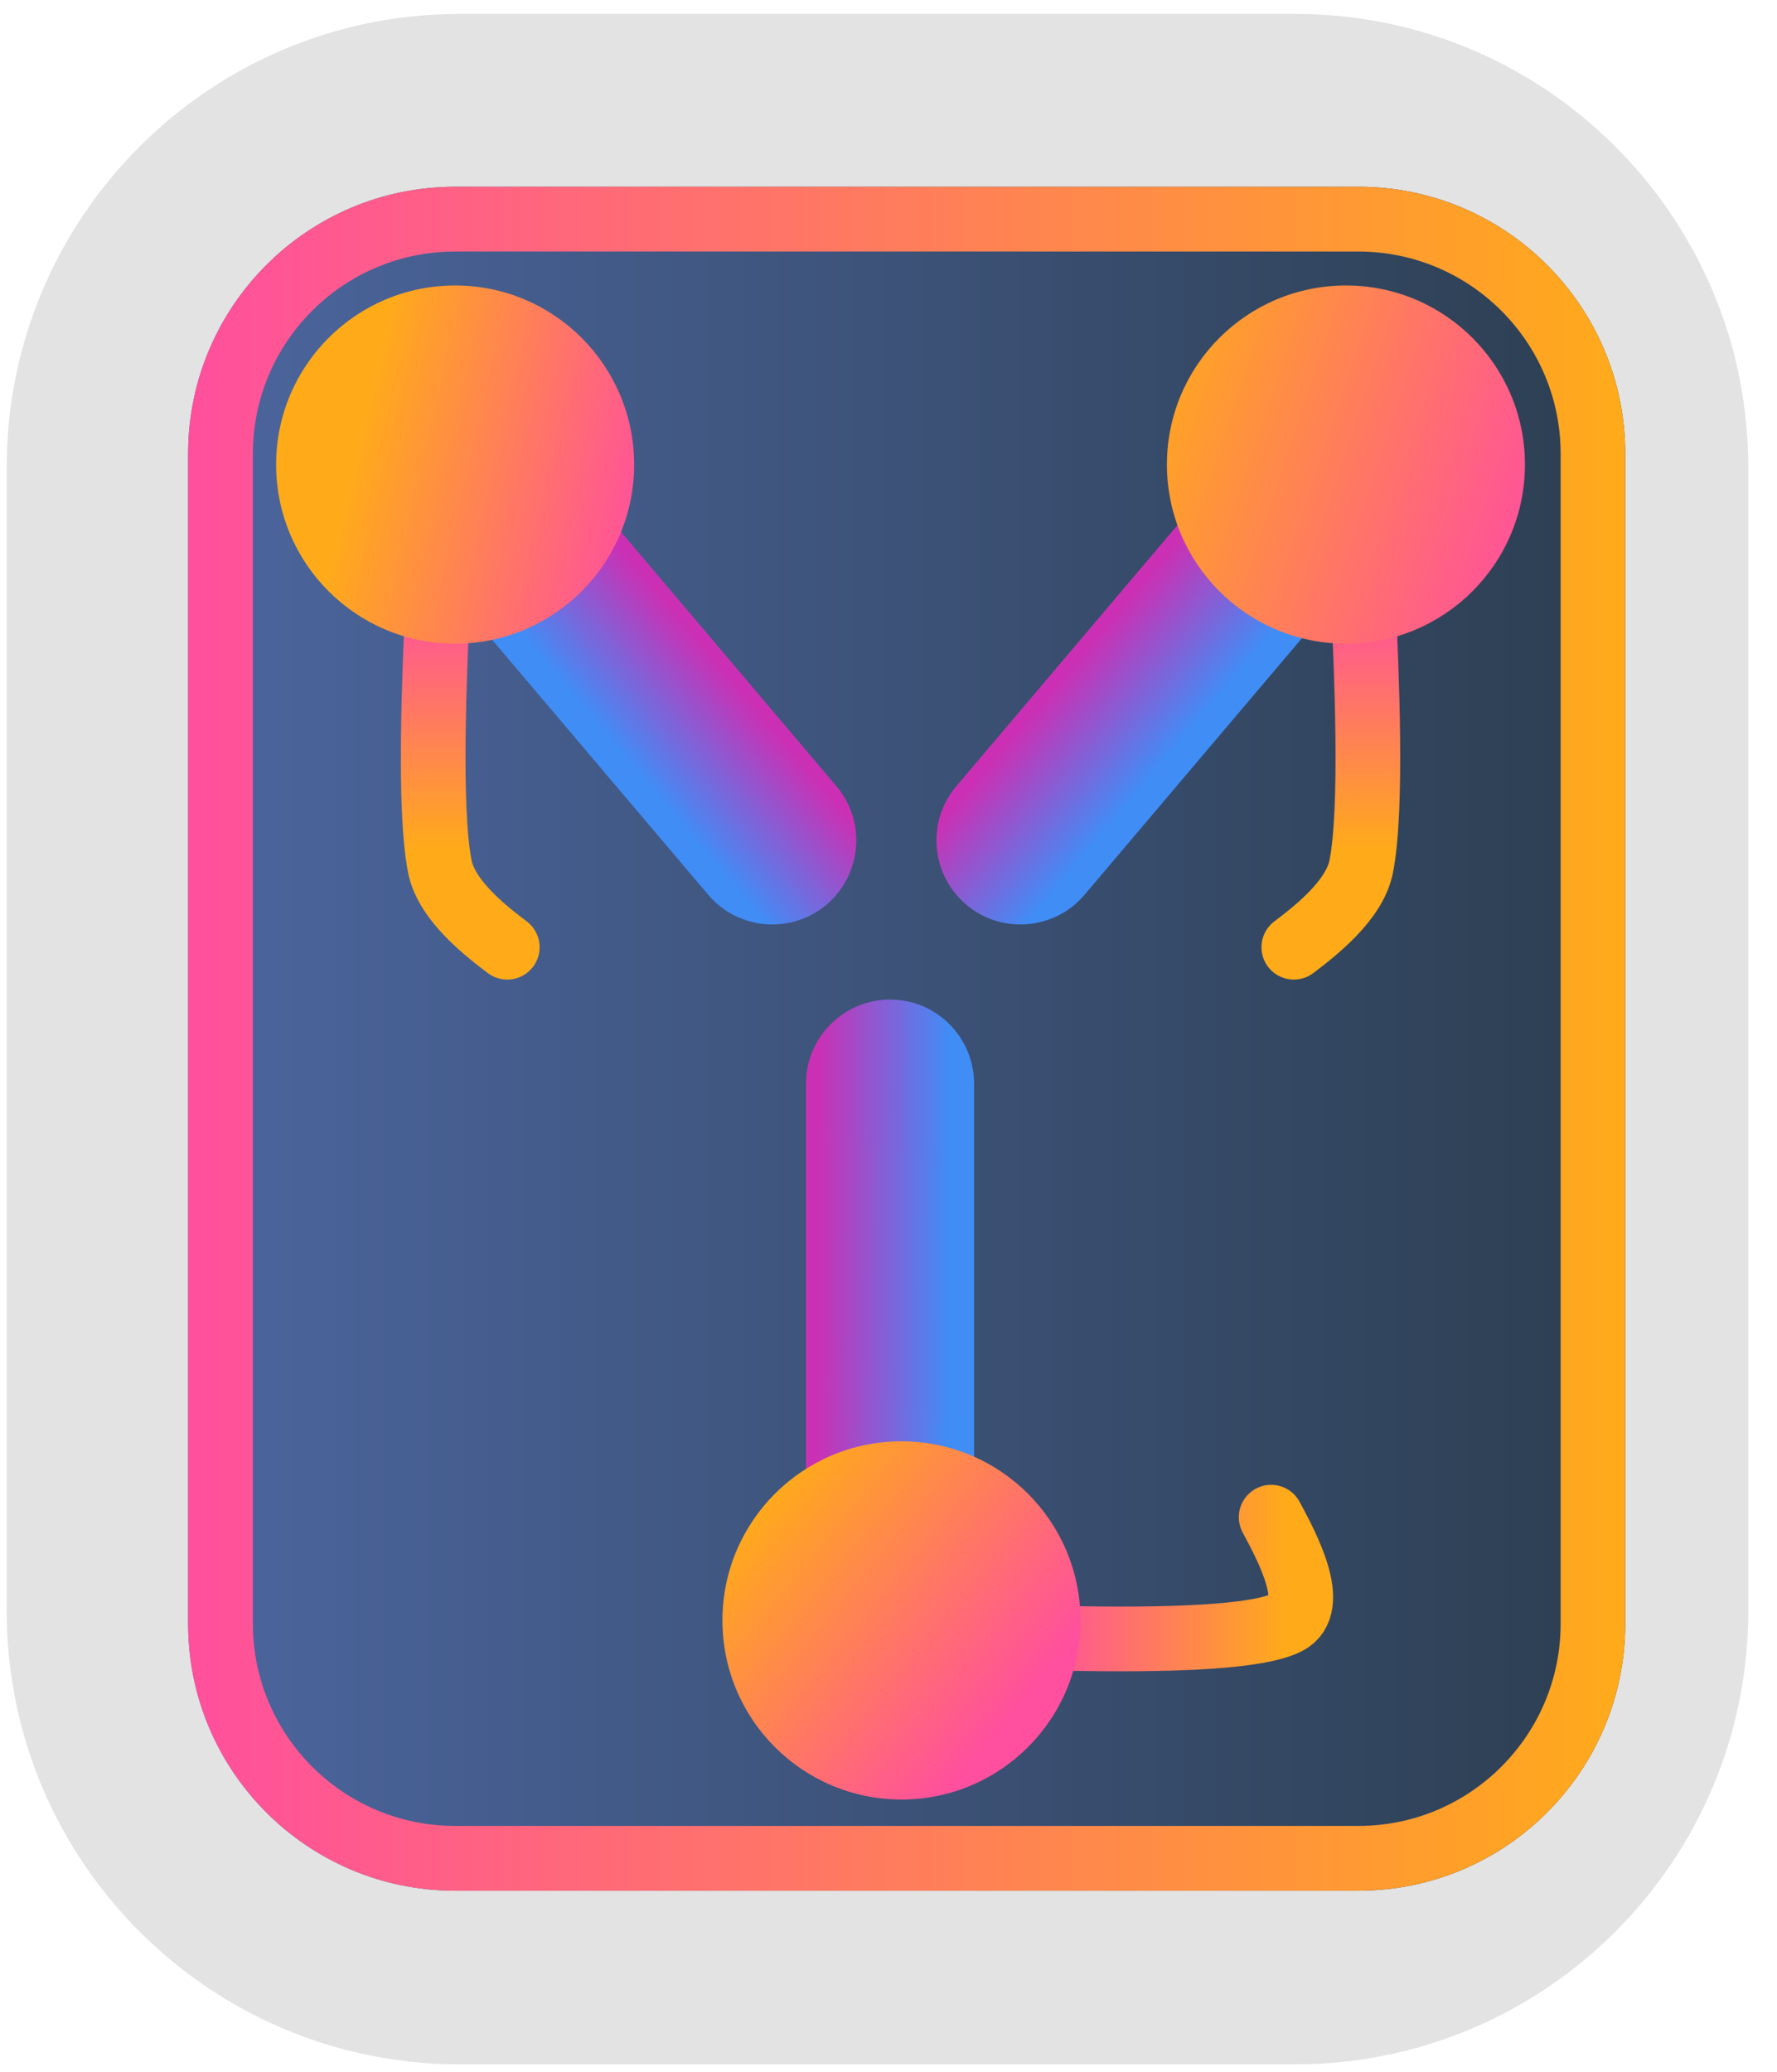<?xml version="1.0" encoding="UTF-8" standalone="no"?>
<!DOCTYPE svg PUBLIC "-//W3C//DTD SVG 1.1//EN" "http://www.w3.org/Graphics/SVG/1.1/DTD/svg11.dtd">
<svg width="100%" height="100%" viewBox="0 0 151 176" version="1.1" xmlns="http://www.w3.org/2000/svg" xmlns:xlink="http://www.w3.org/1999/xlink" xml:space="preserve" xmlns:serif="http://www.serif.com/" style="fill-rule:evenodd;clip-rule:evenodd;stroke-linecap:round;stroke-linejoin:round;stroke-miterlimit:100;">
    <g transform="matrix(1,0,0,1,-3875,-16.799)">
        <g id="Artboard22" transform="matrix(1,0,0,0.913,-0.608,16.799)">
            <rect x="3875.61" y="0" width="150.825" height="192.675" style="fill:none;"/>
            <g transform="matrix(1.205,0,0,1.32,-809.685,-40.571)">
                <g transform="matrix(0.861,0,0,0.868,549.199,19.282)">
                    <path d="M4021.25,51.14C4021.25,30.822 4004.63,14.326 3984.16,14.326L3915.7,14.326C3895.23,14.326 3878.61,30.822 3878.61,51.14L3878.61,144.01C3878.61,164.329 3895.23,180.825 3915.7,180.825L3984.16,180.825C4004.63,180.825 4021.25,164.329 4021.25,144.01L4021.25,51.14Z" style="fill:rgb(227,227,227);"/>
                </g>
                <g transform="matrix(1.024,0,0,1.001,-93.835,4.911)">
                    <path d="M4000.64,57.75C4000.64,47.373 3992.41,38.949 3982.27,38.949L3920.05,38.949C3909.91,38.949 3901.67,47.373 3901.67,57.75L3901.67,140.13C3901.67,150.507 3909.91,158.931 3920.05,158.931L3982.27,158.931C3992.41,158.931 4000.64,150.507 4000.64,140.13L4000.64,57.75Z" style="fill:url(#_Linear1);"/>
                    <path d="M4000.64,57.75C4000.64,47.373 3992.41,38.949 3982.27,38.949L3920.05,38.949C3909.91,38.949 3901.67,47.373 3901.67,57.75L3901.67,140.13C3901.67,150.507 3909.91,158.931 3920.05,158.931L3982.27,158.931C3992.41,158.931 4000.64,150.507 4000.64,140.13L4000.64,57.75ZM3996.19,57.75L3996.19,140.13C3996.19,147.989 3989.95,154.369 3982.27,154.369L3920.05,154.369C3912.37,154.369 3906.13,147.989 3906.13,140.13L3906.13,57.75C3906.13,49.891 3912.37,43.511 3920.05,43.511L3982.27,43.511C3989.95,43.511 3996.19,49.891 3996.19,57.75Z" style="fill:url(#_Linear2);"/>
                </g>
                <g transform="matrix(1,0,0,1,-0.569,-1.165)">
                    <g transform="matrix(1,0,0,1,0,-0.83)">
                        <g transform="matrix(1,0,0,1.299,1.258,-27.337)">
                            <path d="M3956.21,105.036C3956.21,102.52 3953.55,100.477 3950.29,100.477C3947.02,100.477 3944.36,102.52 3944.36,105.036L3944.36,128.314C3944.36,130.83 3947.02,132.873 3950.29,132.873C3953.55,132.873 3956.21,130.83 3956.21,128.314L3956.21,105.036Z" style="fill:url(#_Linear3);"/>
                        </g>
                        <g transform="matrix(1,0,0,1,0.608,1)">
                            <path d="M3961.34,147.171C3966.3,147.279 3976.21,147.494 3978.95,146.077C3981.18,144.93 3978.93,140.755 3977.81,138.668" style="fill:none;stroke:url(#_Linear4);stroke-width:4.56px;"/>
                        </g>
                        <g transform="matrix(1,0,0,1,-0.482,-1.257)">
                            <circle cx="3952.83" cy="148.202" r="12.624" style="fill:url(#_Linear5);"/>
                        </g>
                    </g>
                </g>
                <g transform="matrix(1,0,0,1,0,3.513)">
                    <g>
                        <g transform="matrix(-0.763,0.646,-0.84,-0.991,7044.97,-2361.33)">
                            <path d="M3956.21,105.036C3956.21,102.52 3953.55,100.477 3950.29,100.477C3947.02,100.477 3944.36,102.52 3944.36,105.036L3944.36,128.314C3944.36,130.83 3947.02,132.873 3950.29,132.873C3953.55,132.873 3956.21,130.83 3956.21,128.314L3956.21,105.036Z" style="fill:url(#_Linear6);"/>
                        </g>
                        <g transform="matrix(0.763,0.646,0.84,-0.991,857.871,-2361.33)">
                            <path d="M3956.21,105.036C3956.21,102.52 3953.55,100.477 3950.29,100.477C3947.02,100.477 3944.36,102.52 3944.36,105.036L3944.36,128.314C3944.36,130.83 3947.02,132.873 3950.29,132.873C3953.55,132.873 3956.21,130.83 3956.21,128.314L3956.21,105.036Z" style="fill:url(#_Linear7);"/>
                        </g>
                    </g>
                    <g transform="matrix(6.12323e-17,1,-1,6.12323e-17,4065.25,-3892.38)">
                        <g transform="matrix(1,0,0,1,0.608,-1)">
                            <path d="M3961.34,147.171C3966.23,147.393 3976.02,147.836 3980.09,147.019C3982.51,146.533 3984.68,143.691 3985.76,142.269" style="fill:none;stroke:url(#_Linear8);stroke-width:4.56px;"/>
                        </g>
                        <g transform="matrix(1,1.22465e-16,1.22465e-16,-1,0.608,228.072)">
                            <path d="M3961.34,147.171C3966.23,147.393 3976.02,147.836 3980.09,147.019C3982.51,146.533 3984.68,143.691 3985.76,142.269" style="fill:none;stroke:url(#_Linear9);stroke-width:4.56px;"/>
                        </g>
                        <g transform="matrix(1,0,0,1,-0.482,-3.257)">
                            <circle cx="3952.83" cy="148.202" r="12.624" style="fill:url(#_Linear10);"/>
                        </g>
                        <g transform="matrix(1,1.22465e-16,1.22465e-16,-1,-0.482,230.329)">
                            <circle cx="3952.83" cy="148.202" r="12.624" style="fill:url(#_Linear11);"/>
                        </g>
                    </g>
                </g>
            </g>
        </g>
    </g>
    <defs>
        <linearGradient id="_Linear1" x1="0" y1="0" x2="1" y2="0" gradientUnits="userSpaceOnUse" gradientTransform="matrix(98.971,0,0,119.982,3901.67,98.94)"><stop offset="0" style="stop-color:rgb(76,102,159);stop-opacity:1"/><stop offset="1" style="stop-color:rgb(44,62,80);stop-opacity:1"/></linearGradient>
        <linearGradient id="_Linear2" x1="0" y1="0" x2="1" y2="0" gradientUnits="userSpaceOnUse" gradientTransform="matrix(98.971,0,0,119.982,3901.67,98.94)"><stop offset="0" style="stop-color:rgb(255,79,158);stop-opacity:1"/><stop offset="1" style="stop-color:rgb(255,171,25);stop-opacity:1"/></linearGradient>
        <linearGradient id="_Linear3" x1="0" y1="0" x2="1" y2="0" gradientUnits="userSpaceOnUse" gradientTransform="matrix(9.333,0.02,-0.026,7.184,3945.11,115.071)"><stop offset="0" style="stop-color:rgb(203,48,180);stop-opacity:1"/><stop offset="1" style="stop-color:rgb(64,141,246);stop-opacity:1"/></linearGradient>
        <linearGradient id="_Linear4" x1="0" y1="0" x2="1" y2="0" gradientUnits="userSpaceOnUse" gradientTransform="matrix(17.613,0,0,0.379,3961.34,147.361)"><stop offset="0" style="stop-color:rgb(255,79,158);stop-opacity:1"/><stop offset="1" style="stop-color:rgb(255,171,25);stop-opacity:1"/></linearGradient>
        <linearGradient id="_Linear5" x1="0" y1="0" x2="1" y2="0" gradientUnits="userSpaceOnUse" gradientTransform="matrix(-18.153,-14.89,14.89,-18.153,3962.14,153.103)"><stop offset="0" style="stop-color:rgb(255,79,158);stop-opacity:1"/><stop offset="1" style="stop-color:rgb(255,171,25);stop-opacity:1"/></linearGradient>
        <linearGradient id="_Linear6" x1="0" y1="0" x2="1" y2="0" gradientUnits="userSpaceOnUse" gradientTransform="matrix(9.333,0.02,-0.026,7.184,3945.11,115.071)"><stop offset="0" style="stop-color:rgb(203,48,180);stop-opacity:1"/><stop offset="1" style="stop-color:rgb(64,141,246);stop-opacity:1"/></linearGradient>
        <linearGradient id="_Linear7" x1="0" y1="0" x2="1" y2="0" gradientUnits="userSpaceOnUse" gradientTransform="matrix(9.333,0.02,-0.026,7.184,3945.11,115.071)"><stop offset="0" style="stop-color:rgb(203,48,180);stop-opacity:1"/><stop offset="1" style="stop-color:rgb(64,141,246);stop-opacity:1"/></linearGradient>
        <linearGradient id="_Linear8" x1="0" y1="0" x2="1" y2="0" gradientUnits="userSpaceOnUse" gradientTransform="matrix(17.613,0,0,0.379,3961.34,147.361)"><stop offset="0" style="stop-color:rgb(255,79,158);stop-opacity:1"/><stop offset="1" style="stop-color:rgb(255,171,25);stop-opacity:1"/></linearGradient>
        <linearGradient id="_Linear9" x1="0" y1="0" x2="1" y2="0" gradientUnits="userSpaceOnUse" gradientTransform="matrix(17.613,0,0,0.379,3961.34,147.361)"><stop offset="0" style="stop-color:rgb(255,79,158);stop-opacity:1"/><stop offset="1" style="stop-color:rgb(255,171,25);stop-opacity:1"/></linearGradient>
        <linearGradient id="_Linear10" x1="0" y1="0" x2="1" y2="0" gradientUnits="userSpaceOnUse" gradientTransform="matrix(-4.75,20.622,-20.622,-4.75,3954.13,134.191)"><stop offset="0" style="stop-color:rgb(255,79,158);stop-opacity:1"/><stop offset="1" style="stop-color:rgb(255,171,25);stop-opacity:1"/></linearGradient>
        <linearGradient id="_Linear11" x1="0" y1="0" x2="1" y2="0" gradientUnits="userSpaceOnUse" gradientTransform="matrix(-9.788,-29.01,-29.01,9.788,3963.83,159.921)"><stop offset="0" style="stop-color:rgb(255,79,158);stop-opacity:1"/><stop offset="1" style="stop-color:rgb(255,171,25);stop-opacity:1"/></linearGradient>
    </defs>
</svg>
